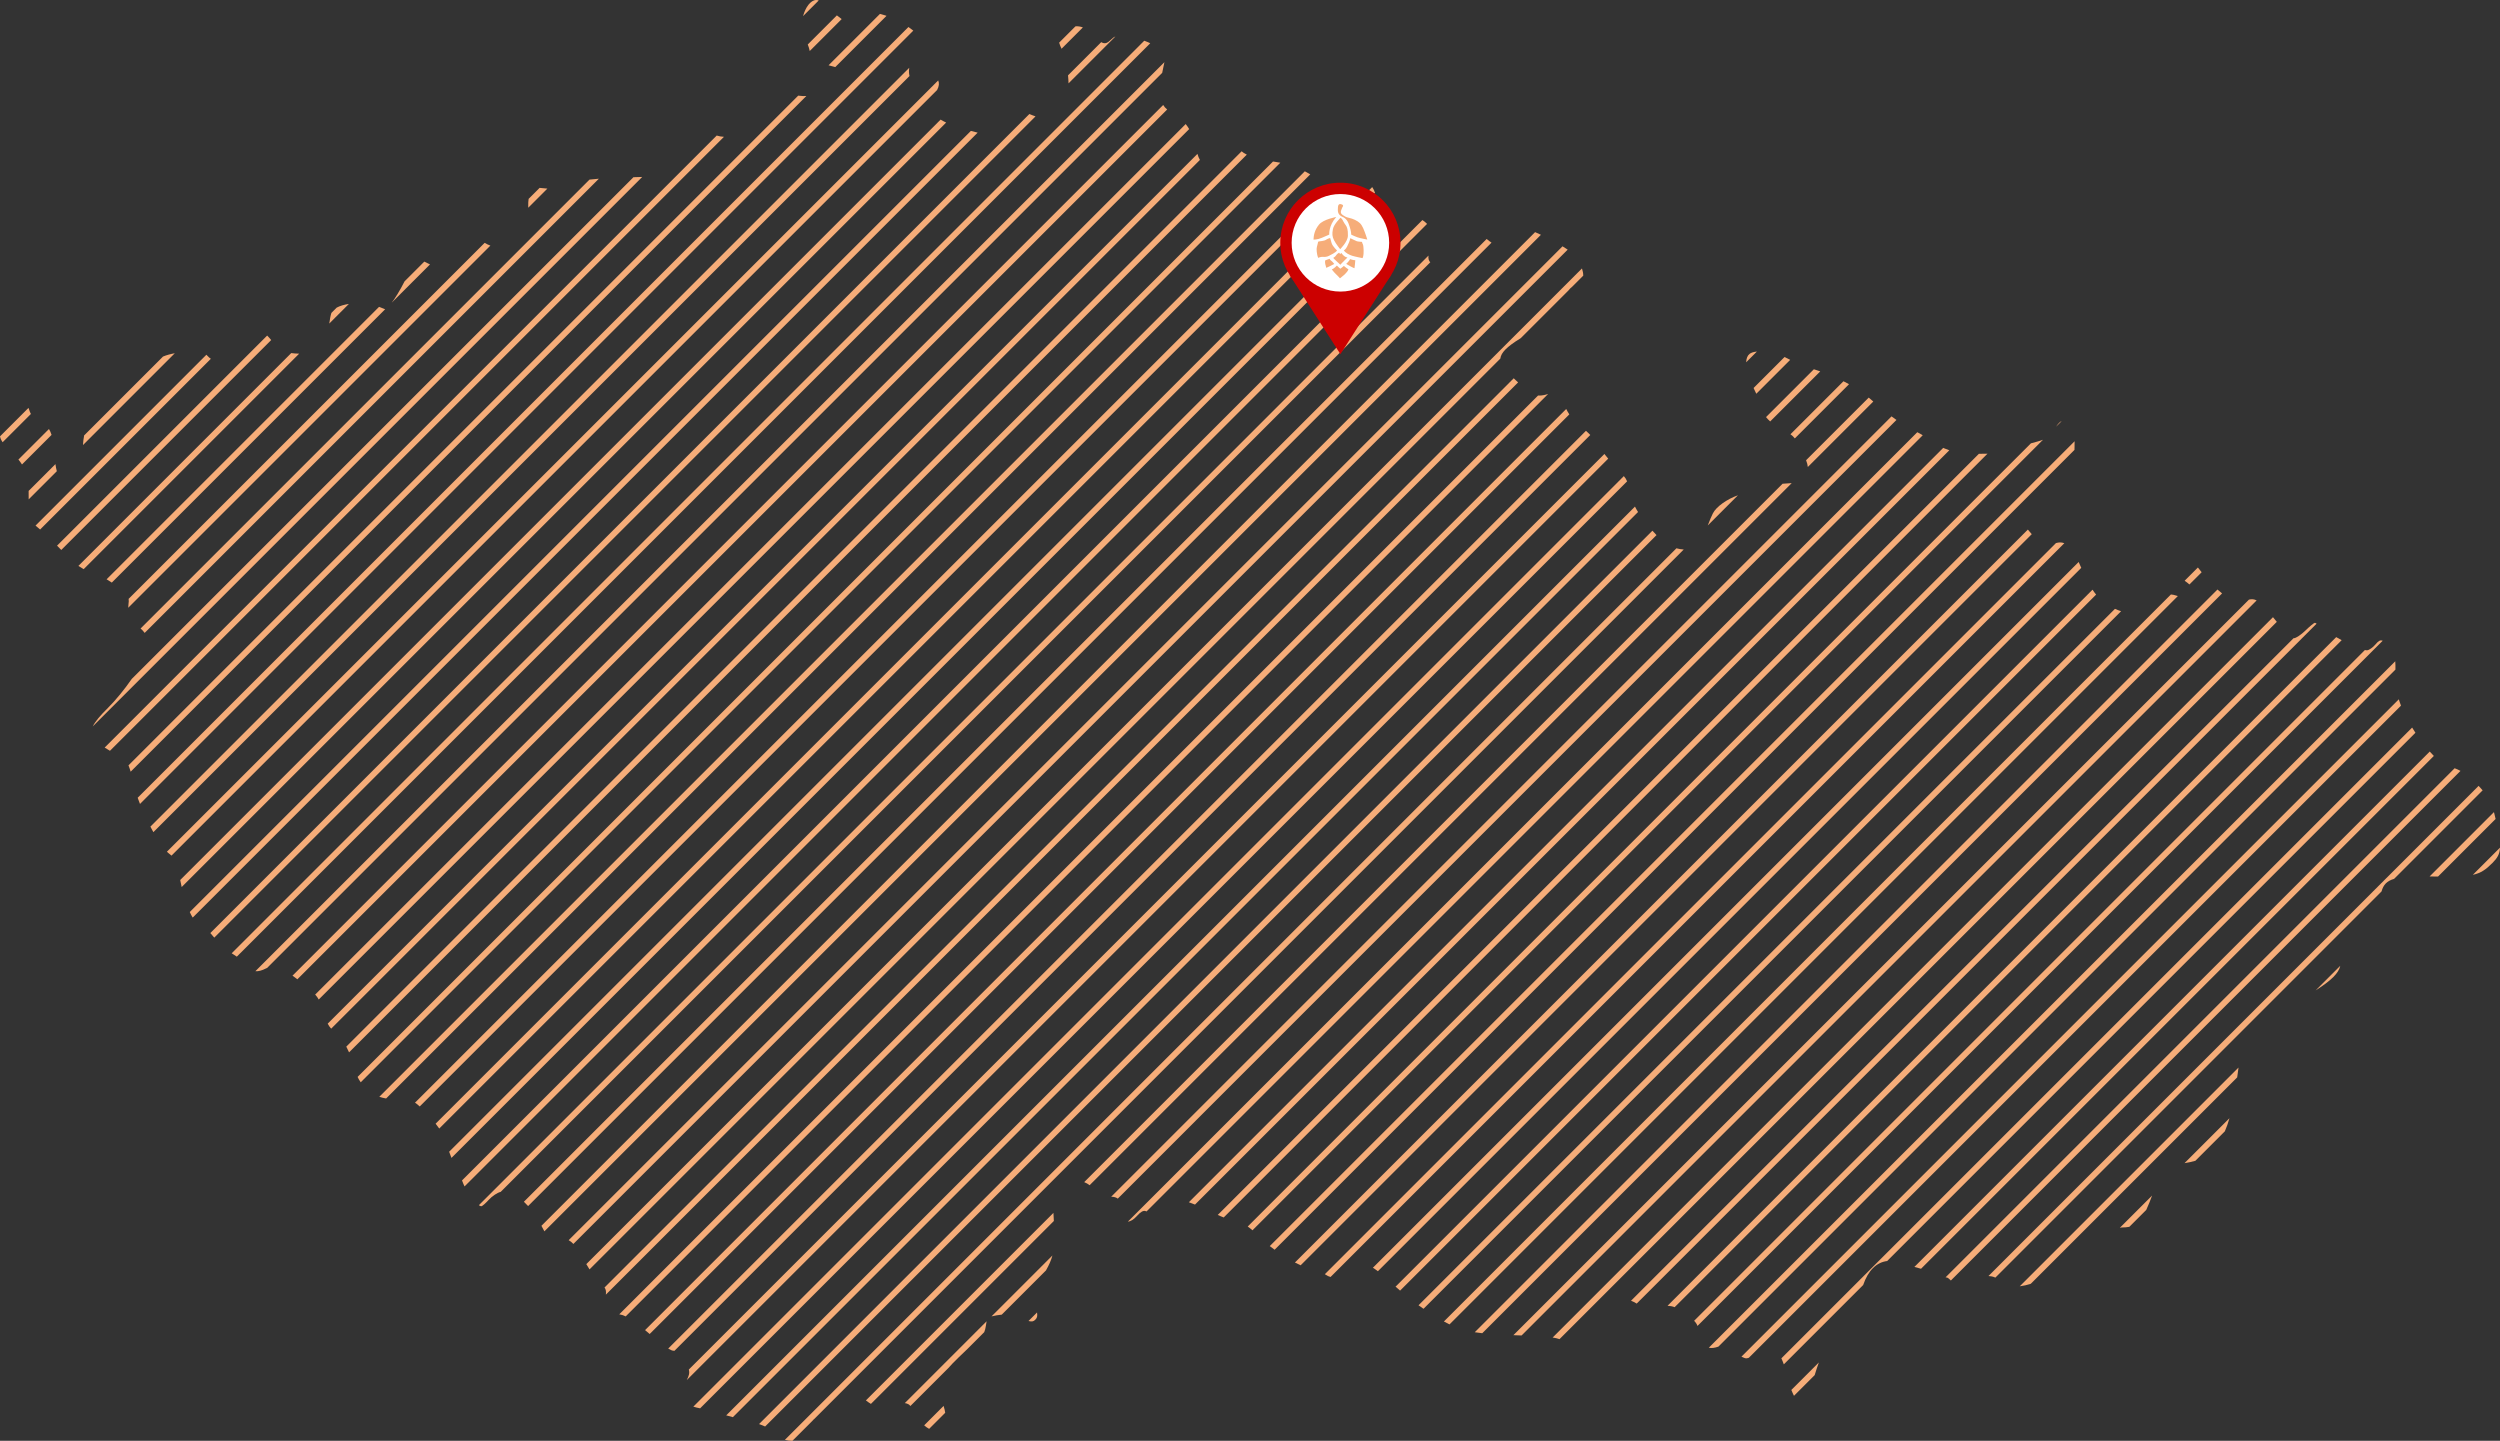 <?xml version="1.0" encoding="UTF-8"?>
<svg xmlns="http://www.w3.org/2000/svg" viewBox="0 0 415.959 239.731">
  <rect x="0" y="0" width="415.959" height="239.731" fill="#333333" stroke="none"/>
  <defs>
    <style>
      .cls-1 {
        fill: #fff;
      }

      .cls-2 {
        fill: #f6ad79;
      }

      .cls-3 {
        fill: #c00;
      }
    </style>
  </defs>
  <g id="Layer_3" data-name="Layer 3">
    <g>
      <path class="cls-2" d="M49.772,58.845c-.486-.008-.918-.042-1.314-.101L13.044,94.159c.273,.183,.566,.365,.872,.542L49.772,58.845Z"/>
      <path class="cls-2" d="M87.891,34.264c.004,.107,.003,.2,.004,.297l3.178-3.178c-.136-.012-.274-.025-.429-.042-.352-.04-.626-.066-.862-.081l-1.827,1.827c-.053,.361-.08,.756-.065,1.178Z"/>
      <path class="cls-2" d="M45.12,56.577c-.233-.286-.457-.538-.669-.745L9.492,90.791c.219,.222,.453,.459,.701,.714L45.12,56.577Z"/>
      <path class="cls-2" d="M58.052,50.565c-.794,.123-1.507,.332-2.035,.62l-.872,.872c-.125,.342-.264,1.039-.362,1.776l3.268-3.268Z"/>
      <path class="cls-2" d="M64.081,51.455l-1.013-.401L17.737,96.385c.26,.146,.555,.332,.867,.548l45.478-45.478Z"/>
      <path class="cls-2" d="M98.077,29.885L23.387,104.575c.27,.226,.502,.468,.683,.731L99.642,29.734c-.552,.045-1.074,.095-1.565,.151Z"/>
      <path class="cls-2" d="M34.543,59.236c-.074-.08-.139-.146-.205-.211L5.912,87.451l.334,.282c.144,.122,.286,.245,.429,.369l28.407-28.407c-.176-.116-.356-.262-.539-.459Z"/>
      <path class="cls-2" d="M5.142,68.876c-.114-.203-.212-.424-.287-.698-.031-.114-.078-.208-.114-.315l-4.74,4.74c.057,.313,.195,.626,.435,.979l4.707-4.707Z"/>
      <path class="cls-2" d="M8.579,72.359c-.115-.382-.258-.701-.436-.979l-5.081,5.081c.224,.269,.421,.541,.596,.819l4.921-4.921Z"/>
      <path class="cls-2" d="M4.771,83.086l4.684-4.684c-.089-.328-.166-.72-.233-1.181l-4.459,4.459c.014,.434,.016,.902,.007,1.407Z"/>
      <path class="cls-2" d="M29.085,58.772c-.75,.138-1.423,.324-1.971,.557l-13.114,13.114c-.098,.49-.169,1.065-.194,1.609l15.279-15.279Z"/>
      <path class="cls-2" d="M67.245,46.94c-.639,1.278-1.562,2.797-2.076,3.428l6.377-6.377c-.101-.046-.2-.088-.305-.145-.272-.146-.475-.252-.644-.32l-3.282,3.282c-.022,.044-.047,.088-.068,.131Z"/>
      <path class="cls-2" d="M176.622,8.113l3.55-3.55c-.39-.149-.79-.213-1.229-.186l-2.72,2.72c.091,.305,.219,.638,.399,1.016Z"/>
      <path class="cls-2" d="M157.424,20.391c-.34-.158-.649-.322-.924-.491L29.985,146.416c.065,.371,.147,.765,.242,1.172L157.424,20.391Z"/>
      <path class="cls-2" d="M151.328,12.648c-.1-.41-.125-.874-.044-1.37L25.022,137.539c.164,.314,.329,.622,.496,.918L151.328,12.648Z"/>
      <path class="cls-2" d="M21.337,101.12l60.256-60.256c-.331-.115-.651-.274-.957-.457L21.4,99.642c.047,.246,.027,.521-.024,.917-.025,.192-.038,.379-.039,.56Z"/>
      <path class="cls-2" d="M177.787,13.868l7.798-7.798c-.24,.094-.465,.254-.729,.518-.611,.611-1.031,.778-1.629,.425l-5.526,5.526c.046,.455,.075,.902,.086,1.328Z"/>
      <path class="cls-2" d="M172.294,19.361c-.337-.111-.689-.244-1.025-.389L34.997,155.244c.173,.226,.393,.485,.651,.764L172.294,19.361Z"/>
      <path class="cls-2" d="M151.959,5.096c-.25-.201-.523-.403-.813-.601L22.906,132.735c.118,.336,.249,.68,.386,1.028L151.959,5.096Z"/>
      <path class="cls-2" d="M138.975,11.161l8.526-8.526c-.091-.031-.184-.064-.274-.091-.307-.093-.572-.169-.816-.233l-8.551,8.551c.433,.103,.797,.202,1.114,.301Z"/>
      <path class="cls-2" d="M134.166,15.97c-.366,.029-.705,.019-1.057-.029-.108-.015-.2-.02-.299-.03L21.374,127.348c.112,.255,.238,.618,.365,1.049L134.166,15.97Z"/>
      <path class="cls-2" d="M197.859,21.475c-.177-.294-.368-.574-.579-.835L52.44,165.48c.273,.305,.469,.577,.59,.824L197.859,21.475Z"/>
      <path class="cls-2" d="M112.481,23.815c-.169,.149-.342,.327-.523,.523l.523-.523Z"/>
      <path class="cls-2" d="M135.823,0h0c-.956,.002-1.807,1.229-2.208,2.682l2.607-2.607c-.008-.003-.021-.012-.029-.014-.125-.042-.248-.06-.37-.06Z"/>
      <path class="cls-2" d="M134.399,7.402c.149,.371,.269,.762,.327,1.087l5.315-5.315c-.263-.191-.531-.398-.799-.615l-4.842,4.842Z"/>
      <path class="cls-2" d="M106.855,29.441c-.423,.024-.903,.038-1.46,.045L21.926,112.956c-1.204,1.733-2.657,3.531-3.975,4.836-1.324,1.31-2.129,2.276-2.519,3.072L106.855,29.441Z"/>
      <path class="cls-2" d="M395.206,107.258c-.421,.489-1.032,.916-1.362,.941-.09,.007-.22-.012-.366-.042l-111.606,111.606c.287,.286,.455,.545,.562,.852l114.008-114.008c-.457-.145-.68,.005-1.236,.65Z"/>
      <path class="cls-2" d="M388.708,106.006l-111.256,111.256c.431,.016,.808,.09,1.182,.232l110.982-110.982c-.31-.166-.615-.335-.908-.506Z"/>
      <path class="cls-2" d="M374.189,99.766l-122.384,122.384c.129,.005,.245,.01,.377,.015,.346,.013,.673,.025,.985,.037l122.302-122.302c-.424-.219-.821-.246-1.28-.135Z"/>
      <path class="cls-2" d="M323.614,74.646c-.097-.04-.197-.083-.297-.127l-125.514,125.514c.194,.071,.392,.144,.6,.224,.141,.054,.283,.11,.424,.166l125.505-125.505c-.227-.081-.462-.169-.718-.273Z"/>
      <path class="cls-2" d="M157,233.917l-3.234,3.234c.251,.22,.511,.417,.791,.564l.039,.02,2.67-2.67c-.046-.342-.133-.72-.265-1.149Z"/>
      <path class="cls-2" d="M398.53,110.024l-114.215,114.215c.451,.103,.988,.037,1.596-.182l112.651-112.651c.009-.508-.001-.969-.032-1.382Z"/>
      <path class="cls-2" d="M357.137,201.228c.307-.666,.646-1.508,.937-2.309l-5.366,5.366c.103-.021,.214-.053,.303-.053,.489,0,.9-.035,1.27-.106l2.813-2.813c.014-.03,.027-.053,.042-.084Z"/>
      <path class="cls-2" d="M398.341,146.227l14.73-14.73c-.182-.208-.38-.427-.604-.668-.024-.026-.046-.047-.07-.072l-81.551,81.551c.163,.003,.341,.025,.557,.066,.183,.034,.387,.109,.592,.199l64.252-64.252c.307-1.104,.878-1.74,2.093-2.093Z"/>
      <path class="cls-2" d="M399.251,116.76c-.046-.144-.085-.275-.126-.41l-109.378,109.378c.358,.176,.651,.285,.795,.282,.091-.002,.243-.036,.428-.091l108.514-108.514c-.084-.218-.165-.436-.233-.645Z"/>
      <path class="cls-2" d="M408.409,127.824l-84.697,84.697c.097,.026,.171,.041,.213,.041,.125,0,.393,.205,.667,.493l84.791-84.791c-.32-.175-.644-.319-.973-.441Z"/>
      <path class="cls-2" d="M159.543,225.81c.479-.469,.971-.94,1.433-1.376l2.783-2.783c.126-.299,.219-.642,.279-1.088,.041-.303,.075-.531,.116-.722l-13.608,13.608c.248,.041,.478,.111,.666,.23,.065,.041,.155,.134,.259,.259l6.32-6.32c.401-.467,.949-1.023,1.752-1.81Z"/>
      <path class="cls-2" d="M342.298,90.306c-.079,.02-.148,.037-.223,.055l-121.643,121.643c.047,.027,.095,.054,.13,.078,.277,.194,.538,.319,.821,.386l122.086-122.086c-.376-.139-.768-.176-1.17-.077Z"/>
      <path class="cls-2" d="M161.54,21.78L31.574,151.747c.148,.329,.295,.619,.435,.84,.015,.024,.045,.051,.063,.076L162.666,22.069c-.242-.051-.642-.154-1.125-.289Z"/>
      <path class="cls-2" d="M190.384,6.776L38.55,158.61c.148,.103,.29,.199,.418,.274,.14,.082,.288,.186,.435,.288L191.382,7.193c-.33-.16-.666-.297-.998-.416Z"/>
      <path class="cls-2" d="M156.101,13.38L27.774,141.707c.071,.07,.143,.147,.211,.205,.187,.16,.373,.312,.549,.45L155.923,14.972c.334-.655,.377-1.129,.178-1.592Z"/>
      <path class="cls-2" d="M193.607,10.984c.053-.215,.097-.433,.133-.643L42.487,161.594c.506,.044,1.091-.111,1.798-.476,.057-.029,.109-.046,.164-.072L193.369,12.125c.069-.382,.145-.764,.238-1.141Z"/>
      <path class="cls-2" d="M119.25,22.552L17.416,124.385c.263,.167,.536,.334,.815,.495,.022,.013,.043,.026,.065,.039L120.453,22.763c-.421-.013-.819-.092-1.203-.211Z"/>
      <path class="cls-2" d="M263.875,71.682L111.179,224.378c.39,.236,.687,.361,.873,.361,.056,0,.111,.007,.165,.015L264.594,72.377c-.205-.223-.446-.461-.719-.695Z"/>
      <path class="cls-2" d="M247.496,39.871c-.046-.041-.09-.074-.135-.113L87.166,199.953c.237,.219,.47,.46,.7,.714L248.164,40.37c-.225-.147-.455-.311-.668-.498Z"/>
      <path class="cls-2" d="M259.977,40.982L94.617,206.342c.129,.08,.275,.184,.463,.324,.09,.067,.201,.178,.319,.308L260.839,41.534c-.257-.175-.546-.36-.862-.552Z"/>
      <path class="cls-2" d="M236.664,36.615L76.872,196.407c.082,.198,.162,.394,.225,.566,.05,.135,.121,.284,.192,.431L237.443,37.25c-.284-.281-.537-.493-.779-.635Z"/>
      <path class="cls-2" d="M221.382,31.137L69.042,183.477c.013,.006,.033,.012,.045,.019,.154,.081,.42,.298,.749,.602L222.376,31.558c-.319-.119-.65-.259-.993-.421Z"/>
      <path class="cls-2" d="M193.536,17.465L48.664,162.337c.201,.146,.394,.284,.618,.453,.07,.053,.126,.098,.194,.149L194.196,18.218c-.294-.243-.506-.483-.661-.753Z"/>
      <path class="cls-2" d="M237.677,42.522L79.677,200.522c.154,.108,.294,.186,.394,.186,.151,0,.715-.491,1.262-1.091,.546-.6,1.428-1.186,1.953-1.302,.005-.001,.01,0,.015-.002L237.976,43.638c-.261-.238-.357-.623-.298-1.116Z"/>
      <path class="cls-2" d="M346.288,94.482c-.139-.308-.283-.63-.436-.978l-117.426,117.426c.233,.141,.511,.335,.831,.583l117.031-117.031Z"/>
      <path class="cls-2" d="M338.053,88.877c-.134-.156-.276-.323-.431-.504-.075-.087-.146-.174-.219-.261l-121.948,121.948c.327,.173,.641,.327,.948,.466l121.649-121.649Z"/>
      <path class="cls-2" d="M199.646,26.608c-.154-.251-.292-.583-.412-1.002L54.523,170.317c.15,.303,.337,.578,.579,.835L199.646,26.608Z"/>
      <path class="cls-2" d="M352.915,101.694c-.336-.103-.674-.231-1.018-.396l-115.878,115.878c.299,.22,.579,.418,.829,.586l116.067-116.067Z"/>
      <path class="cls-2" d="M275.619,89.032c-.223-.226-.451-.469-.683-.731L126.295,236.942c.367,.132,.709,.266,1.007,.407L275.619,89.032Z"/>
      <path class="cls-2" d="M345.159,74.852c.003-.158,.006-.314,.012-.486,.012-.336,.013-.649,.007-.948L211.269,207.328c.262,.206,.534,.407,.807,.607L345.159,74.852Z"/>
      <path class="cls-2" d="M348.761,98.929c-.202-.239-.4-.508-.601-.814l-115.965,115.965c.244,.216,.498,.435,.758,.656l115.807-115.807Z"/>
      <path class="cls-2" d="M342.096,70.995l.937-.937c-.278,.11-.538,.374-.937,.937Z"/>
      <path class="cls-2" d="M175.345,203.147c-.021-.414-.044-.846-.071-1.318,0-.008,0-.017,0-.025l-31.203,31.203c.285,.222,.564,.417,.836,.578l30.438-30.438Z"/>
      <path class="cls-2" d="M135.268,236.303c.057-.081,.119-.141,.182-.182L280.145,91.426c-.413-.02-.816-.085-1.213-.201L130.593,239.565c.372,.105,.773,.152,1.248,.166l3.428-3.428Z"/>
      <path class="cls-2" d="M330.684,75.487c-.437,.016-.917,.023-1.434,.02l-126.633,126.633c.259,.13,.603,.278,.988,.426l127.079-127.079Z"/>
      <path class="cls-2" d="M339.92,73.17c-.465,.174-1.101,.355-2.007,.593L207.602,204.074c.254,.172,.511,.378,.785,.629L339.92,73.17Z"/>
      <path class="cls-2" d="M364.284,97.246l2.035-2.035c-.035-.047-.075-.092-.11-.14-.178-.241-.349-.457-.514-.65l-2.206,2.206c.315,.22,.59,.428,.796,.618Z"/>
      <path class="cls-2" d="M363.463,193.531c.648-.102,1.257-.229,1.807-.392l4.909-4.909c.304-.706,.547-1.389,.768-2.182l-7.484,7.484Z"/>
      <path class="cls-2" d="M404.245,145.829c.29,.003,.572,.004,.884,.009,.181,.003,.343,.004,.516,.006l9.582-9.582c-.094-.425-.184-.802-.272-1.142l-10.71,10.71Z"/>
      <path class="cls-2" d="M411.435,145.559c1.388-.304,2.183-.891,3.266-1.974,.819-.819,1.21-1.475,1.258-2.55l-4.524,4.524Z"/>
      <path class="cls-2" d="M389.382,160.691l-4.096,4.096c2.601-1.656,3.837-2.867,4.096-4.096Z"/>
      <path class="cls-2" d="M372.231,179.257c.085-.582,.159-1.133,.223-1.637l-36.399,36.399c.62-.076,1.236-.217,1.83-.416l34.347-34.347Z"/>
      <path class="cls-2" d="M310,213.808c.821-2.41,2.2-3.771,3.995-3.995l87.895-87.895c-.189-.285-.373-.573-.551-.863l-104.947,104.947c.135,.289,.273,.637,.406,1.008l13.201-13.201Z"/>
      <path class="cls-2" d="M378.823,103.466c-.21-.256-.424-.517-.637-.777l-119.852,119.852c.473,.072,.829,.16,1.142,.272l119.347-119.347Z"/>
      <path class="cls-2" d="M385.443,103.766c-.145-.088-.251-.143-.29-.143-.132,0-.836,.577-1.562,1.282-.726,.705-1.588,1.282-1.922,1.282-.013,0-.033-.012-.046-.013l-110.248,110.248c.324,.123,.641,.278,.943,.472l113.127-113.127Z"/>
      <path class="cls-2" d="M319.628,211.101l85.325-85.325c-.225-.229-.453-.47-.683-.731l-85.749,85.749c.401,.118,.79,.228,1.107,.307Z"/>
      <path class="cls-2" d="M369.716,98.733c-.251-.199-.505-.415-.765-.649l-123.576,123.576c.392,.063,.809,.118,1.248,.166l123.093-123.093Z"/>
      <path class="cls-2" d="M301.933,228.796c.223-.744,.452-1.445,.694-2.108l-4.577,4.577c.139,.352,.287,.676,.437,.977l3.446-3.446Z"/>
      <path class="cls-2" d="M362.361,99.169c-.089-.023-.179-.041-.268-.071-.31-.108-.601-.168-.886-.189l-120.964,120.964c.316,.175,.626,.339,.928,.486l121.189-121.189Z"/>
      <path class="cls-2" d="M257.586,65.546c-.451,.159-1.011,.271-1.469,.269-.072,0-.136-.007-.204-.01L103.037,218.681c.315,.041,.664,.153,1.066,.348L257.586,65.546Z"/>
      <path class="cls-2" d="M256.386,39.066c-.337-.16-.664-.308-.972-.442L90.083,203.955c.156,.305,.325,.618,.495,.919L256.386,39.066Z"/>
      <path class="cls-2" d="M249.634,59.658c.111-.978,1.066-1.964,3.394-3.394l7.929-7.929c.174-.229,.391-.446,.64-.64l1.83-1.83c0-.362-.074-.774-.212-1.203L97.551,210.327c.167,.293,.349,.589,.535,.879L249.634,59.658Z"/>
      <path class="cls-2" d="M100.804,215.408L252.588,63.625c-.11-.103-.206-.19-.326-.303-.148-.139-.269-.256-.402-.383L100.582,214.217c.239,.339,.278,.644,.223,1.191Z"/>
      <path class="cls-2" d="M261.108,68.945c-.197-.294-.366-.595-.516-.898L107.329,221.309c.24,.2,.502,.422,.766,.648L261.108,68.945Z"/>
      <path class="cls-2" d="M114.262,229.63L267.579,76.313c-.214-.26-.427-.521-.635-.78L114.609,227.869c.157,.578,.028,1.036-.347,1.761Z"/>
      <path class="cls-2" d="M213.021,27.073c-.356-.073-.708-.136-1.05-.178-.055-.007-.107-.016-.162-.024L59.496,179.184c.127,.278,.307,.585,.521,.893L213.021,27.073Z"/>
      <path class="cls-2" d="M270.725,80.086c-.163-.376-.343-.66-.546-.869L115.359,234.038c.286,.102,.649,.191,1.128,.286L270.725,80.086Z"/>
      <path class="cls-2" d="M207.449,25.725c-.374-.179-.667-.365-.862-.552L57.617,174.143c.149,.287,.302,.603,.461,.953L207.449,25.725Z"/>
      <path class="cls-2" d="M230.252,37.522c-.187-.143-.371-.305-.549-.504-.063-.07-.113-.13-.167-.194L74.729,191.631c.123,.348,.255,.696,.388,1.026L230.252,37.522Z"/>
      <path class="cls-2" d="M228.779,32.074c-.122-.358-.278-.68-.467-.947L72.476,186.963c.228,.284,.431,.552,.607,.807L228.779,32.074Z"/>
      <path class="cls-2" d="M218.006,29.008c-.281-.176-.585-.345-.906-.508L63.112,182.487c.345,.118,.721,.211,1.129,.285L218.006,29.008Z"/>
      <path class="cls-2" d="M294.528,70.122l8.329-8.329c-.17-.057-.34-.121-.511-.175-.178-.056-.364-.117-.55-.179l-7.959,7.959c.196,.247,.428,.488,.691,.723Z"/>
      <path class="cls-2" d="M172.25,219.582c.301-.301,.392-.559,.297-1.212l-1.426,1.426c.63,.151,.848,.066,1.129-.215Z"/>
      <path class="cls-2" d="M184.884,199.113c.487,.015,.842,.114,1.093,.321L315.54,69.871c-.273-.191-.547-.389-.822-.592L184.884,199.113Z"/>
      <path class="cls-2" d="M300.504,76.574c.171,.448,.261,.804,.288,1.126l10.893-10.893c-.239-.221-.495-.439-.758-.656l-10.423,10.423Z"/>
      <path class="cls-2" d="M297.903,72.255c.281,.198,.511,.416,.725,.689l9.018-9.018c-.301-.17-.61-.332-.921-.493l-8.822,8.822Z"/>
      <path class="cls-2" d="M290.532,60.279l1.786-1.786c-.506,.05-.926,.169-1.195,.372-.369,.278-.562,.769-.59,1.414Z"/>
      <path class="cls-2" d="M181.289,197.203l116.821-116.821c-.345,.032-.722,.06-1.17,.081-.115,.005-.231,.014-.347,.022l-116.201,116.201c.352,.14,.659,.314,.898,.517Z"/>
      <path class="cls-2" d="M272.542,85.189c-.2-.314-.365-.609-.51-.904L120.827,235.491c.373,.108,.756,.213,1.112,.302L272.542,85.189Z"/>
      <path class="cls-2" d="M319.004,71.913L187.661,203.256c.437-.021,.964-.331,1.53-.967,.594-.666,1.06-.922,1.422-.781,.057,.022,.102,.037,.154,.056L319.911,72.421c-.298-.191-.608-.364-.907-.507Z"/>
      <path class="cls-2" d="M292.217,65.515l5.64-5.64c-.157-.077-.297-.151-.417-.218-.165-.093-.346-.172-.524-.255l-5.15,5.15c.155,.312,.307,.638,.451,.963Z"/>
      <path class="cls-2" d="M289.168,82.403c-1.821,.642-3.592,1.89-4.164,2.997-.22,.425-.562,1.237-.861,2.028l5.025-5.025Z"/>
      <path class="cls-2" d="M175.105,208.892l-10.132,10.132c.218-.056,.489-.108,.849-.174,.318-.058,.593-.097,.854-.116l7.358-7.358c.509-.909,.852-1.657,1.071-2.485Z"/>
    </g>
  </g>
  <g id="_01" data-name="01">
    <g>
      <polygon class="cls-3" points="223.021 58.925 214.57 45.748 231.513 45.672 223.021 58.925"/>
      <circle class="cls-3" cx="223.021" cy="40.399" r="10"/>
      <circle class="cls-1" cx="223.021" cy="40.399" r="8.114"/>
      <g>
        <path class="cls-2" d="M221.171,39.028s-.146-1.468,1.159-2.924c0,0-2.166,.382-2.888,1.286s-.868,1.778-.898,2.469c0,0,.582,.055,1.389-.291s1.238-.54,1.238-.54Z"/>
        <path class="cls-2" d="M223.403,36.104s.655,.21,.971,1.079,.419,1.293,.455,1.863c0,0,.983,.479,1.486,.57s1.086,.255,1.183,.246c0,0-.346-1.15-.692-1.908s-.667-1.013-1.356-1.365-1.222-.309-1.702-.601-.779-.452-.601-1.001c.15-.461,.273-.613,.273-.613,0,0,.174-.205-.127-.346-.369-.172-.655-.073-.679,.455s-.152,1.219,.789,1.62Z"/>
        <path class="cls-2" d="M223.6,41.654s.3-.136,.537-.632,.423-.86,.537-1.392c0,0,.91,.446,1.087,.51s.855,.105,.855,.105c0,0,.036,.241,.127,.359s.141,.764,.141,1.015,.032,.933-.182,1.329c0,0-1.265-.246-1.715-.391s-1.165-.487-1.388-.901Z"/>
        <path class="cls-2" d="M223.988,43.908s.5-.47,.643-.789c0,0,.555,.173,.704,.164s.164,.021,.164,.021c0,0-.055,.537-.055,.649s-.055,.604-.079,.667-1.316-.643-1.377-.713Z"/>
        <path class="cls-2" d="M221.589,44.821s.3,.419,.655,.755,.682,.696,.701,.733c0,0,.546-.428,.801-.664s.528-.573,.614-.824c0,0-.687-.469-.755-.582,0,0-.481,.419-.6,.473,0,0-.487-.419-.574-.528,0,0-.446,.514-.842,.637Z"/>
        <path class="cls-2" d="M220.652,44.557s-.009-.173-.073-.346-.182-.669-.073-.901c0,0,.673-.223,.728-.255,0,0,.086,.237,.255,.328s.51,.537,.51,.537c0,0-1.169,.61-1.347,.637Z"/>
        <path class="cls-2" d="M221.83,42.91s.214,.264,.487,.496,.688,.646,.688,.646c0,0,.518-.56,.768-.792s.432-.419,.432-.419c0,0-.482,.027-1.033-.755l-.198,.191-.166-.241s-.369,.214-.5,.441-.478,.432-.478,.432Z"/>
        <path class="cls-2" d="M219.314,40.217s-.1,.537-.205,.86-.023,1.256,.205,1.825c0,0,.437-.2,.783-.164s.705-.009,.992-.159,1.151-.532,1.374-.91c0,0-.737-.651-.91-1.233s-.237-.842-.237-.842c0,0-.46,.127-.701,.309s-1.06,.25-1.06,.25l-.241,.064Z"/>
        <path class="cls-2" d="M223.057,36.219s-1.128,1.08-1.28,1.893-.127,1.244,.188,1.862,1.013,1.486,1.013,1.486c0,0,1.268-1.232,1.292-2.232s-.133-1.474-.394-1.808-.437-.728-.534-.886-.285-.315-.285-.315Z"/>
      </g>
    </g>
  </g>
</svg>